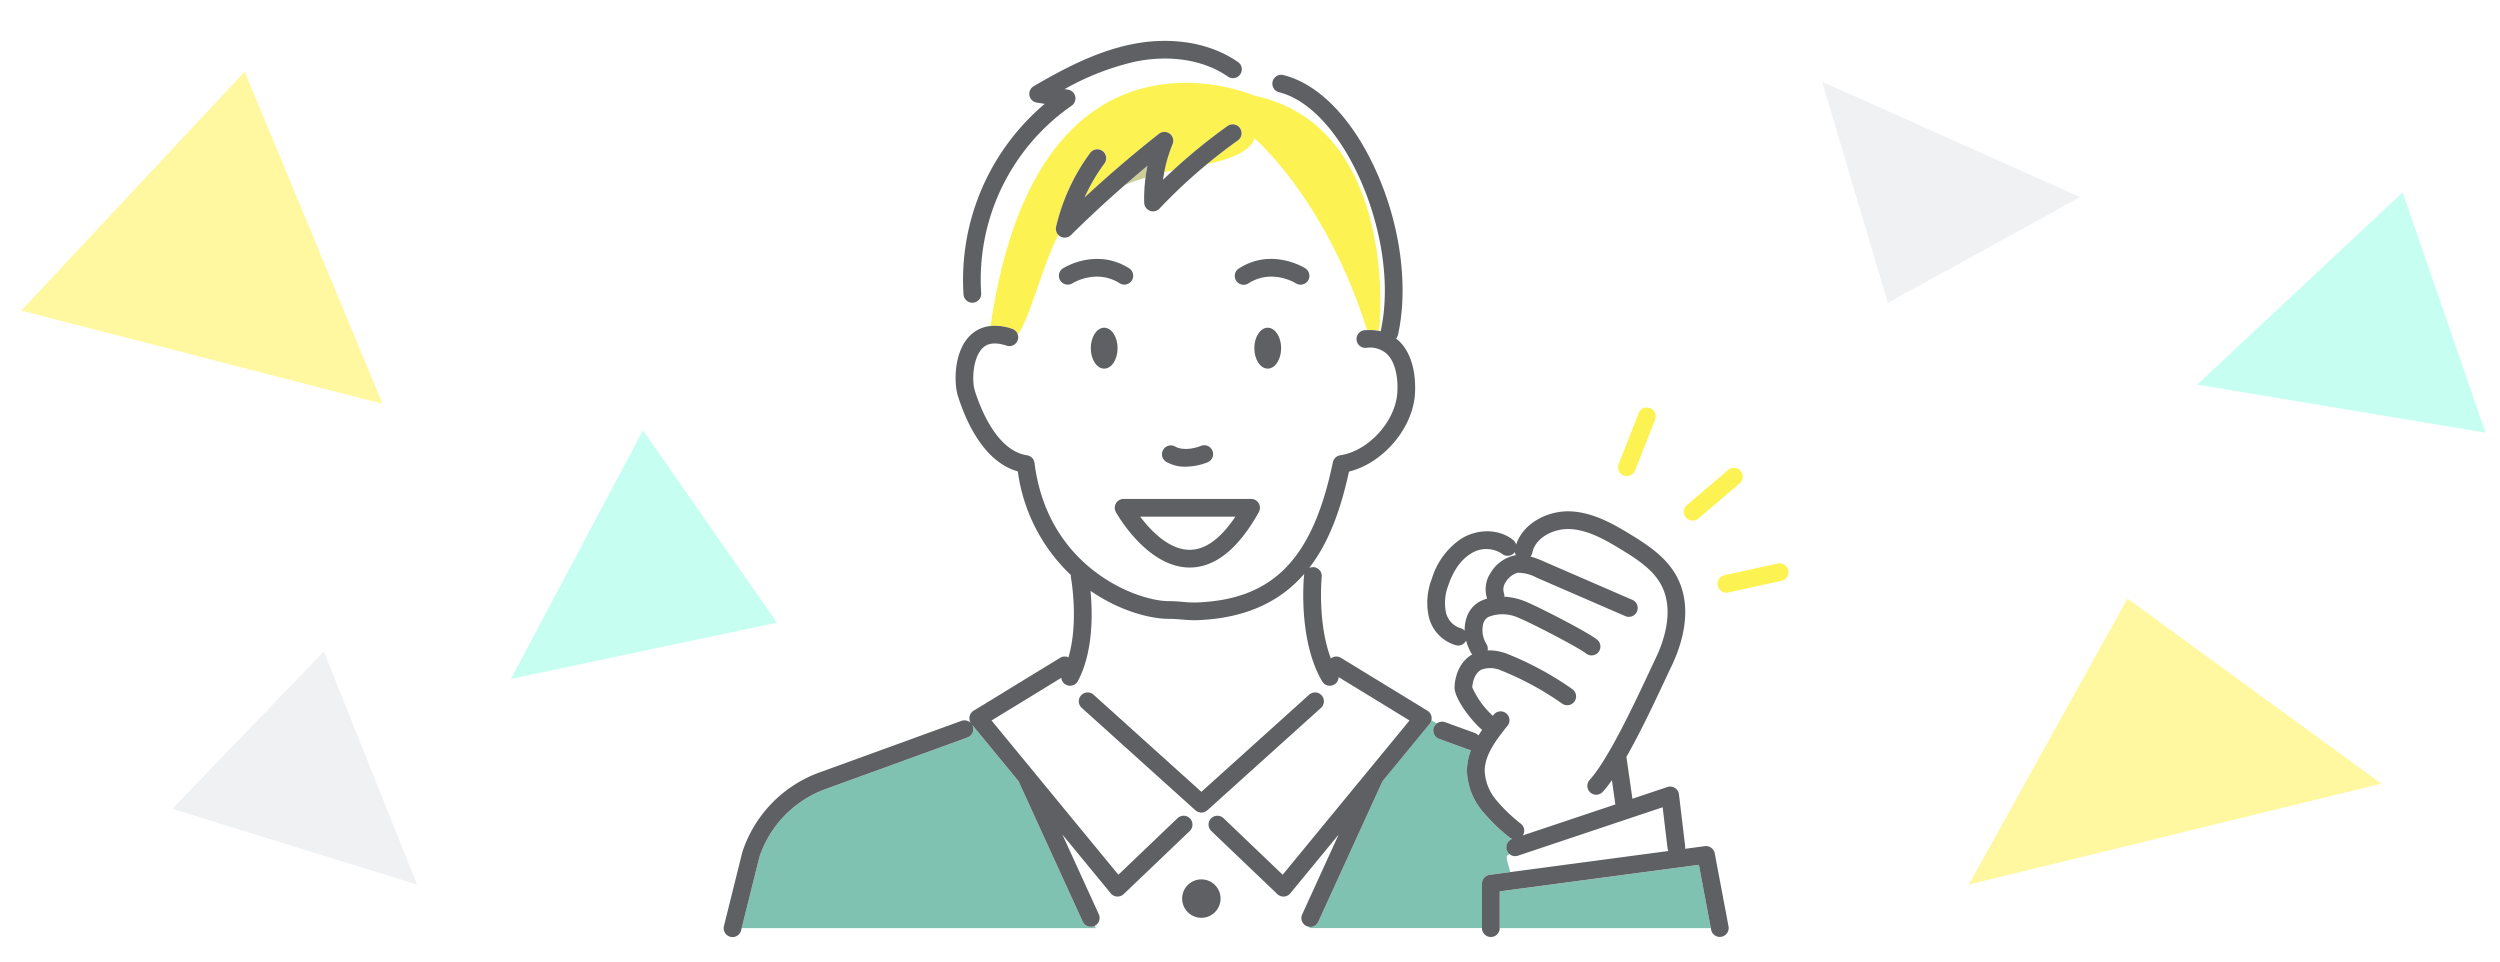 <svg xmlns="http://www.w3.org/2000/svg" width="520" height="200" viewBox="0 0 520 200"><g transform="translate(-40 -1720)"><rect width="520" height="200" transform="translate(40 1720)" fill="#fff"/><g transform="translate(300 1820)"><g transform="translate(-115 -100)"><rect width="230" height="200" fill="#fff"/><g transform="translate(5.527 8.5)"><path d="M195.914,70.822c-.576.129-1.192.274-1.845.437-.1.514-.187,1.027-.255,1.545C194.5,72.133,195.207,71.475,195.914,70.822Z" transform="translate(-102.434 -43.911)" fill="none"/><path d="M173.335,57.514c-.731,3.045-6.365,4.657-9.835,5.369a112.23,112.23,0,0,0-9.9,9.257,1.842,1.842,0,0,1-3.178-1.211A32.694,32.694,0,0,1,150.7,65.7c-1.361.424-2.781.914-4.21,1.478-3.88,3.379-7.661,6.878-11.3,10.477a1.828,1.828,0,0,1-2.616-.03c-3.1,5.782-5.857,17.148-8.422,20.733l-.01.012a1.838,1.838,0,0,1-2.341,2.283c-3.34-1.114-4.593.12-5,.525-2.076,2.041-2.222,6.87-1.609,8.819,1.173,3.731,4.58,12.512,10.872,13.461a1.842,1.842,0,0,1,1.553,1.592c2.743,21.933,21.43,28.745,27.926,28.745,1.207,0,2.12.079,3,.155a21.688,21.688,0,0,0,3.2.106c15.68-.744,23.772-9.19,27.931-29.153a1.841,1.841,0,0,1,1.529-1.446c5.743-.866,11.277-6.8,11.842-12.695.251-2.618-.133-6.365-2.044-8.3a5.243,5.243,0,0,0-4.417-1.351,1.842,1.842,0,1,1-.3-3.672c.169-.014.329-.012.495-.019C188.2,70.111,173.335,57.514,173.335,57.514ZM154.42,122.2a1.842,1.842,0,0,1,2.527-.511c.13.077,1.936,1.081,5.264-.177a1.842,1.842,0,1,1,1.3,3.445,12.471,12.471,0,0,1-4.426.872,7.661,7.661,0,0,1-4.178-1.07A1.842,1.842,0,0,1,154.42,122.2ZM135.5,87.684a1.842,1.842,0,0,1-1.968-3.114c.283-.179,6.992-4.343,13.825.028a1.842,1.842,0,1,1-1.985,3.1C140.543,84.616,135.7,87.557,135.5,87.684Zm7.439,61.824.025.008Zm-.831-44.075c-1.54,0-2.788-1.906-2.788-4.255s1.248-4.256,2.788-4.256,2.788,1.906,2.788,4.256S143.644,105.432,142.1,105.432Zm32.167,29.838c-4.26,7.652-9.1,11.531-14.378,11.531-8.839,0-15.1-11.061-15.36-11.531a1.842,1.842,0,0,1,1.609-2.738h26.519a1.842,1.842,0,0,1,1.61,2.738Zm1.851-29.838c-1.54,0-2.788-1.906-2.788-4.255s1.248-4.256,2.788-4.256,2.788,1.906,2.788,4.256S177.663,105.432,176.123,105.432Zm7.818-20.862a1.842,1.842,0,0,1-1.97,3.113c-.224-.139-5.056-3.061-9.87.019a1.842,1.842,0,1,1-1.985-3.1C176.949,80.227,183.658,84.39,183.941,84.57Z" transform="translate(-62.962 -37.257)" fill="none"/><path d="M337.512,349.315l32.9-4.388a1.8,1.8,0,0,1-.171-.564l-1.018-8.534-30.064,10.063a1.82,1.82,0,0,1-1.759-.335,3.793,3.793,0,0,1-.493.3C336.5,346.268,337.2,347.8,337.512,349.315Z" transform="translate(-173.919 -176.415)" fill="none"/><path d="M194.613,221.82h.008c3.247,0,6.431-2.322,9.488-6.9h-19.8C186.453,217.768,190.267,221.82,194.613,221.82Z" transform="translate(-97.681 -115.96)" fill="none"/><path d="M329.521,258.415a1.843,1.843,0,0,1,.274,2.59c-2.5,3.1-4.75,6.146-4.747,9.41a10.143,10.143,0,0,0,2.319,5.942,34.027,34.027,0,0,0,5.245,5.055,1.836,1.836,0,0,1,.37,2.391l19.247-6.442-.723-5.038a24.864,24.864,0,0,1-1.9,2.416,1.842,1.842,0,0,1-2.723-2.482c3.857-4.232,9.414-16.1,12.4-22.479.518-1.107.969-2.07,1.335-2.832,1.655-3.446,4-10.022,1.089-15.336-1.694-3.1-4.869-5.2-8.249-7.263-3.534-2.154-7.016-4.1-10.741-4.263-3.215-.134-7.114,1.7-7.761,4.923a1.822,1.822,0,0,1-.376.785,19.849,19.849,0,0,1,2.741,1.02l18.444,8a1.842,1.842,0,1,1-1.466,3.38l-18.444-8a8.314,8.314,0,0,0-3.95-1.021,4.326,4.326,0,0,0-2.5,1.968,2.623,2.623,0,0,0-.365,2.242,1.831,1.831,0,0,1,.1.773,13.44,13.44,0,0,1,4.3.964c2.6,1.046,12.684,6.193,14.958,7.939a1.842,1.842,0,0,1-2.243,2.922c-1.844-1.416-11.6-6.441-14.091-7.444a7.93,7.93,0,0,0-6.206-.186,2.248,2.248,0,0,0-1.113,1.427,5.528,5.528,0,0,0,.7,4.277,1.829,1.829,0,0,1,.207,1.27,10.413,10.413,0,0,1,4,.684,65.873,65.873,0,0,1,13.626,7.372,1.842,1.842,0,1,1-2.122,3.012,61.849,61.849,0,0,0-12.783-6.928,5.465,5.465,0,0,0-3.952-.163c-1.267.593-1.892,2.286-1.957,3.731a18.237,18.237,0,0,0,4.272,5.9l.19-.237A1.842,1.842,0,0,1,329.521,258.415Z" transform="translate(-166.76 -118.539)" fill="none"/><path d="M318.609,239.169a9.009,9.009,0,0,1,1.252-.461,6.21,6.21,0,0,1,.711-5.332,7.787,7.787,0,0,1,5.184-3.7c.029,0,.058,0,.087-.005a1.815,1.815,0,0,1-.206-.664c-.026.037-.045.077-.074.112a1.842,1.842,0,0,1-2.59.276,5.864,5.864,0,0,0-6.566.008c-2.483,1.544-3.852,4.335-4.561,6.4a10.112,10.112,0,0,0-.569,5.642,4.45,4.45,0,0,0,2.993,3.392,1.836,1.836,0,0,1,.928.539,7.833,7.833,0,0,1,.341-2.548A5.873,5.873,0,0,1,318.609,239.169Z" transform="translate(-161.07 -122.697)" fill="none"/><path d="M178.106,72.91c1.429-.564,2.848-1.054,4.21-1.478.107-.82.234-1.637.4-2.447Q180.388,70.915,178.106,72.91Z" transform="translate(-94.58 -42.993)" fill="#cdcf98"/><path d="M126.557,85.632a1.838,1.838,0,0,1,1.176,1.212l.01-.012c2.564-3.586,5.319-14.951,8.422-20.734a1.839,1.839,0,0,1-.475-1.694,41.893,41.893,0,0,1,7.092-15.363,1.842,1.842,0,1,1,2.96,2.192,38.037,38.037,0,0,0-4.128,7.073c4.97-4.623,10.15-9.059,15.464-13.239a1.842,1.842,0,0,1,2.84,2.156,29.148,29.148,0,0,0-1.729,5.858c.653-.163,1.27-.308,1.846-.437a115.88,115.88,0,0,1,11.322-9.205,1.842,1.842,0,1,1,2.138,3q-3.284,2.341-6.4,4.921c3.469-.712,9.1-2.325,9.835-5.369,0,0,14.867,12.6,23.442,39.9a10.836,10.836,0,0,1,2.411.149,9.976,9.976,0,0,0,.264-2.641s3.173-40.082-26.117-46.271c0,0-45.04-19.669-54.875,47.91A10.624,10.624,0,0,1,126.557,85.632Z" transform="translate(-66.552 -25.734)" fill="#fcf352"/><path d="M205.771,365.823a3.995,3.995,0,1,0,3.995,3.995A3.995,3.995,0,0,0,205.771,365.823Z" transform="translate(-106.415 -191.411)" fill="#5e6063"/><path d="M113.236,299.973l-.235.082a1.8,1.8,0,0,1,.44.335A1.854,1.854,0,0,1,113.236,299.973Z" transform="translate(-62.027 -158.486)" fill="#cdcf98"/><path d="M91.15,343.521a1.842,1.842,0,0,1-1.677-1.077l-13.341-29.2-9.677-11.768a1.818,1.818,0,0,1,.146.3,1.842,1.842,0,0,1-1.1,2.36L36.025,314.852A22.652,22.652,0,0,0,22.207,329.03l-3.673,14.761H92.189l-.208-.476c-.023.012-.043.028-.067.039A1.839,1.839,0,0,1,91.15,343.521Z" transform="translate(-14.794 -159.236)" fill="#80c2b2"/><path d="M292.171,331.8l4.267-.569c-.313-1.518-1.014-3.048-.6-3.461a3.787,3.787,0,0,0,.493-.3,1.83,1.83,0,0,1,.534-3.133,1.842,1.842,0,0,1-.531-.308,36.817,36.817,0,0,1-5.8-5.634,13.765,13.765,0,0,1-3.084-8.187,11.963,11.963,0,0,1,.843-4.347,1.828,1.828,0,0,1-.457-.1l-6.156-2.238a1.841,1.841,0,0,1-.462-3.214c-.485-.284-.868-.494-1.168-.65a1.837,1.837,0,0,1-.363.732l-9.818,11.938-13.341,29.2a1.843,1.843,0,0,1-1.677,1.076c-.03,0-.061-.008-.091-.009l-.122.28h35.935v-9.259A1.842,1.842,0,0,1,292.171,331.8Z" transform="translate(-132.845 -158.333)" fill="#80c2b2"/><path d="M333.875,365.292v7.647H377.79L375.3,359.768Z" transform="translate(-172.464 -188.384)" fill="#80c2b2"/><path d="M163.174,112.795a1.842,1.842,0,0,0,1.985-3.1c-6.833-4.371-13.542-.208-13.825-.028a1.842,1.842,0,0,0,1.968,3.114C153.506,112.651,158.35,109.709,163.174,112.795Z" transform="translate(-80.768 -62.35)" fill="#5e6063"/><path d="M223.954,112.236a1.842,1.842,0,0,0,2.544.559c4.814-3.079,9.646-.158,9.87-.018a1.842,1.842,0,0,0,1.97-3.113c-.283-.18-6.992-4.343-13.825.028A1.843,1.843,0,0,0,223.954,112.236Z" transform="translate(-117.359 -62.35)" fill="#5e6063"/><path d="M202.1,207.551H175.576a1.842,1.842,0,0,0-1.609,2.738c.262.47,6.522,11.531,15.36,11.531,5.281,0,10.118-3.88,14.378-11.531a1.842,1.842,0,0,0-1.609-2.738Zm-12.761,10.585h-.007c-4.347,0-8.161-4.051-10.306-6.9h19.8C195.765,215.814,192.582,218.133,189.334,218.136Z" transform="translate(-92.394 -112.275)" fill="#5e6063"/><path d="M194.143,188.626a7.661,7.661,0,0,0,4.178,1.07,12.471,12.471,0,0,0,4.426-.872,1.842,1.842,0,1,0-1.3-3.445c-3.328,1.258-5.134.254-5.264.177a1.842,1.842,0,0,0-2.036,3.069Z" transform="translate(-102.194 -101.13)" fill="#5e6063"/><path d="M183.455,312.843c.042.021.082.043.125.061a1.892,1.892,0,0,0,.236.074c.036.009.07.022.106.03a1.875,1.875,0,0,0,.354.036h0a1.879,1.879,0,0,0,.354-.036c.036-.008.071-.021.107-.03a1.785,1.785,0,0,0,.234-.074c.043-.018.085-.041.126-.062a1.8,1.8,0,0,0,.193-.109c.043-.029.083-.06.124-.092s.064-.043.094-.07l23.648-21.307a1.842,1.842,0,0,0-2.466-2.737l-22.415,20.2-22.415-20.2a1.842,1.842,0,1,0-2.467,2.737l23.648,21.307c.03.027.064.046.1.07s.08.063.123.091A1.743,1.743,0,0,0,183.455,312.843Z" transform="translate(-84.919 -152.527)" fill="#5e6063"/><path d="M151.075,75.29a1.842,1.842,0,0,0,1.3-.532c3.638-3.6,7.418-7.1,11.3-10.477q2.285-1.99,4.613-3.924c-.169.81-.3,1.627-.4,2.447a32.7,32.7,0,0,0-.277,5.233,1.842,1.842,0,0,0,3.178,1.211,112.227,112.227,0,0,1,9.9-9.257q3.114-2.577,6.4-4.922a1.842,1.842,0,0,0-2.139-3,115.88,115.88,0,0,0-11.322,9.205c-.708.653-1.41,1.312-2.1,1.982.068-.518.16-1.032.255-1.545a29.15,29.15,0,0,1,1.729-5.858,1.842,1.842,0,0,0-2.84-2.156c-5.313,4.18-10.493,8.615-15.464,13.238a38.036,38.036,0,0,1,4.129-7.072,1.842,1.842,0,0,0-2.961-2.193,41.893,41.893,0,0,0-7.091,15.363,1.842,1.842,0,0,0,1.794,2.257Z" transform="translate(-80.144 -34.363)" fill="#5e6063"/><path d="M110.7,69.761a1.842,1.842,0,0,0,1.835,1.706c.046,0,.092,0,.138-.006a1.842,1.842,0,0,0,1.7-1.973,44.037,44.037,0,0,1,18.807-39,1.842,1.842,0,0,0-.746-3.341l-.706-.113a54.745,54.745,0,0,1,14.646-5.709c7.3-1.5,14.353-.36,19.334,3.116a1.842,1.842,0,0,0,2.108-3.021c-5.8-4.051-13.89-5.4-22.182-3.7-7.339,1.5-14.113,5.074-20.339,8.71a1.842,1.842,0,0,0,.637,3.41l1.659.265A47.891,47.891,0,0,0,110.7,69.761Z" transform="translate(-60.815 -17)" fill="#5e6063"/><path d="M134.735,207.257l13.341-29.2,9.818-11.937a1.842,1.842,0,0,0-.462-2.742l-17.988-11a1.838,1.838,0,0,0-2.1.131c-2.809-7.431-1.912-16.859-1.9-16.966a1.834,1.834,0,0,0-2.619-1.844c4.39-5.651,6.716-12.861,8.292-20.056,6.882-1.706,13-8.617,13.686-15.732.118-1.233.525-7.574-3.087-11.24a8.347,8.347,0,0,0-.809-.715,1.824,1.824,0,0,0,.415-.818c2.137-9.728.584-22.1-4.154-33.085-4.912-11.393-12.1-19.008-19.721-20.894a1.842,1.842,0,0,0-.885,3.576c13.641,3.376,25.309,30.732,21.162,49.613-.008.034-.007.067-.012.1-.141-.033-.286-.06-.43-.086a10.836,10.836,0,0,0-2.411-.149c-.165.007-.326.006-.495.019a1.842,1.842,0,1,0,.3,3.672,5.243,5.243,0,0,1,4.417,1.351c1.911,1.939,2.295,5.685,2.044,8.3-.565,5.9-6.1,11.829-11.842,12.695a1.841,1.841,0,0,0-1.529,1.446c-4.159,19.963-12.252,28.409-27.932,29.153a21.686,21.686,0,0,1-3.2-.106c-.882-.076-1.8-.155-3-.155-6.5,0-25.183-6.812-27.926-28.745a1.842,1.842,0,0,0-1.553-1.592c-6.292-.949-9.7-9.73-10.872-13.461-.613-1.949-.467-6.778,1.609-8.819.412-.406,1.666-1.639,5-.525a1.843,1.843,0,0,0,2.33-1.166,1.851,1.851,0,0,0-1.165-2.33,10.623,10.623,0,0,0-4.505-.591,7,7,0,0,0-4.247,1.985c-3.459,3.4-3.356,9.957-2.541,12.551,1.615,5.135,5.324,13.708,12.466,15.705a36.349,36.349,0,0,0,11.042,21.56,1.817,1.817,0,0,0,.012.533c.019.1,1.661,9.245-.521,16.585a1.839,1.839,0,0,0-1.739.1l-17.988,11a1.837,1.837,0,0,0-.569,2.579,1.8,1.8,0,0,0-.44-.335,1.829,1.829,0,0,0-1.528-.132L31.026,176.2a26.316,26.316,0,0,0-16.078,16.547q-.023.067-.039.135l-3.8,15.275a1.842,1.842,0,1,0,3.575.889l.111-.445,3.673-14.761a22.652,22.652,0,0,1,13.818-14.179l29.473-10.718a1.842,1.842,0,0,0,1.1-2.361,1.819,1.819,0,0,0-.146-.3l9.677,11.768,13.341,29.2a1.842,1.842,0,0,0,2.441.91c.024-.011.044-.027.067-.039a1.838,1.838,0,0,0,.842-2.4L81.5,189.13l10.06,12.232a1.84,1.84,0,0,0,1.312.669c.037,0,.074,0,.11,0a1.843,1.843,0,0,0,1.272-.51L107.994,188.4a1.842,1.842,0,0,0-2.545-2.664l-12.3,11.756L66.765,165.411l14.507-8.874a1.841,1.841,0,0,0,3.457.669c3.226-6.061,3.057-14.2,2.627-18.757,5.987,4.129,12.316,5.82,16.273,5.82,1.048,0,1.844.068,2.686.141.807.07,1.634.141,2.642.141.328,0,.675-.008,1.047-.025,10.307-.489,17.14-4.224,21.825-9.625a1.85,1.85,0,0,0-.054.264c-.055.546-1.3,13.474,3.758,22.106a1.839,1.839,0,0,0,3.426-.878l14.742,9.017L127.321,197.49l-12.3-11.756a1.842,1.842,0,0,0-2.545,2.664l13.736,13.126a1.843,1.843,0,0,0,1.272.51c.036,0,.074,0,.111,0a1.84,1.84,0,0,0,1.312-.669l10.06-12.232-7.581,16.6a1.826,1.826,0,0,0,1.583,2.6c.03,0,.061.01.09.01A1.843,1.843,0,0,0,134.735,207.257Z" transform="translate(-11.053 -24.049)" fill="#5e6063"/><line x1="0.024" y1="0.009" transform="translate(79.975 112.25)" fill="none" stroke="#ffc" stroke-linecap="round" stroke-linejoin="round" stroke-width="0"/><path d="M166.552,136.329c-1.54,0-2.788,1.906-2.788,4.256s1.248,4.255,2.788,4.255,2.788-1.906,2.788-4.255S168.092,136.329,166.552,136.329Z" transform="translate(-87.409 -76.664)" fill="#5e6063"/><path d="M234.588,136.329c-1.54,0-2.788,1.906-2.788,4.256s1.248,4.255,2.788,4.255,2.788-1.906,2.788-4.255S236.128,136.329,234.588,136.329Z" transform="translate(-121.427 -76.664)" fill="#5e6063"/><path d="M363.522,283.841a1.839,1.839,0,0,0-2.053-1.484l-4.123.549a1.812,1.812,0,0,0,.024-.54l-1.286-10.781a1.841,1.841,0,0,0-2.413-1.528L346.4,272.49l-1.215-8.463a1.748,1.748,0,0,0-.051-.206c3-5.26,6.007-11.678,8.107-16.165.513-1.094.958-2.046,1.319-2.8,1.96-4.083,4.7-11.941,1-18.7-2.13-3.892-5.892-6.4-9.564-8.641-3.8-2.318-7.9-4.6-12.5-4.8-4.537-.193-9.779,2.327-11.281,6.923a1.822,1.822,0,0,0-.617-.958c-2.879-2.324-7.33-2.429-10.826-.256a15.4,15.4,0,0,0-6.1,8.337,13.616,13.616,0,0,0-.665,7.7,8.083,8.083,0,0,0,5.731,6.115,1.863,1.863,0,0,0,.423.049,1.841,1.841,0,0,0,1.644-1.027,10.44,10.44,0,0,0,1.076,2.613,1.835,1.835,0,0,0,.209.268c-2.592,1.445-3.611,4.426-3.687,6.818-.072,2.221,3.305,6.81,5.732,8.876q-.4.576-.764,1.161a1.822,1.822,0,0,0-.741-.513l-6.156-2.238a1.842,1.842,0,1,0-1.259,3.462l6.156,2.238a1.828,1.828,0,0,0,.457.1,11.963,11.963,0,0,0-.843,4.347,13.765,13.765,0,0,0,3.084,8.187,36.817,36.817,0,0,0,5.8,5.634,1.841,1.841,0,0,0,.531.308,1.839,1.839,0,0,0,1.225,3.468l30.064-10.062,1.018,8.534a1.8,1.8,0,0,0,.171.565l-32.9,4.388-4.268.569a1.842,1.842,0,0,0-1.6,1.826v9.259h0a1.842,1.842,0,1,0,3.684,0h0v-7.647l41.43-5.524,2.486,13.171.064.341a1.842,1.842,0,0,0,3.62-.683Zm-51.668-48.853a7.834,7.834,0,0,0-.341,2.548,1.836,1.836,0,0,0-.928-.539,4.45,4.45,0,0,1-2.992-3.392,10.112,10.112,0,0,1,.568-5.643c.71-2.069,2.078-4.859,4.562-6.4a5.864,5.864,0,0,1,6.566-.007,1.842,1.842,0,0,0,2.591-.276c.029-.036.047-.076.073-.113a1.815,1.815,0,0,0,.206.665c-.029,0-.058,0-.087.006a7.786,7.786,0,0,0-5.185,3.7,6.21,6.21,0,0,0-.711,5.332,9.011,9.011,0,0,0-1.252.461A5.873,5.873,0,0,0,311.854,234.988Zm1.238,14.359c.065-1.445.69-3.138,1.957-3.731a5.466,5.466,0,0,1,3.952.163,61.848,61.848,0,0,1,12.782,6.928,1.842,1.842,0,1,0,2.122-3.012,65.872,65.872,0,0,0-13.625-7.372,10.412,10.412,0,0,0-4-.684,1.829,1.829,0,0,0-.208-1.27,5.528,5.528,0,0,1-.7-4.277,2.248,2.248,0,0,1,1.113-1.427,7.93,7.93,0,0,1,6.206.187c2.49,1,12.246,6.027,14.09,7.443a1.842,1.842,0,0,0,2.244-2.922c-2.274-1.746-12.359-6.893-14.958-7.939a13.439,13.439,0,0,0-4.3-.964,1.832,1.832,0,0,0-.1-.773,2.622,2.622,0,0,1,.365-2.242,4.326,4.326,0,0,1,2.5-1.968,8.314,8.314,0,0,1,3.95,1.021l18.444,8a1.842,1.842,0,1,0,1.466-3.38l-18.444-8a19.848,19.848,0,0,0-2.742-1.02,1.822,1.822,0,0,0,.376-.785c.647-3.222,4.546-5.058,7.761-4.924,3.725.162,7.206,2.109,10.741,4.263,3.38,2.06,6.555,4.166,8.249,7.263,2.907,5.315.566,11.89-1.089,15.337-.366.762-.817,1.725-1.335,2.832-2.986,6.377-8.542,18.247-12.4,22.479a1.842,1.842,0,1,0,2.723,2.482,24.864,24.864,0,0,0,1.9-2.416l.723,5.038-19.247,6.442a1.836,1.836,0,0,0-.37-2.391,34.03,34.03,0,0,1-5.245-5.056,10.143,10.143,0,0,1-2.319-5.942c0-3.265,2.243-6.315,4.747-9.411a1.842,1.842,0,0,0-2.865-2.316l-.191.238A18.238,18.238,0,0,1,313.092,249.347Z" transform="translate(-157.385 -114.855)" fill="#5e6063"/><path d="M422.252,195.245a1.842,1.842,0,0,0-2.6-.206l-8.618,7.354a1.842,1.842,0,0,0,2.391,2.8l8.619-7.354A1.842,1.842,0,0,0,422.252,195.245Z" transform="translate(-210.722 -105.799)" fill="#fcf352"/><path d="M384.261,183.681a1.841,1.841,0,0,0,2.389-1.04L390.8,172.1a1.842,1.842,0,1,0-3.428-1.348l-4.147,10.544A1.842,1.842,0,0,0,384.261,183.681Z" transform="translate(-197.073 -93.29)" fill="#fcf352"/><path d="M439.207,235.769a1.841,1.841,0,0,0-2.2-1.4L425.947,236.8a1.842,1.842,0,1,0,.792,3.6l11.065-2.436A1.842,1.842,0,0,0,439.207,235.769Z" transform="translate(-217.777 -125.661)" fill="#fcf352"/></g></g></g><path d="M34.807-4.333,63.5,64.771l-75.167-19.4Z" transform="translate(56.083 1739.229)" fill="#fff344" opacity="0.5"/><path d="M83.667,90.234l-85.833,21,33-59.5Z" transform="translate(451.667 1792.766)" fill="#fff344" opacity="0.5"/><path d="M30.147-7.333,58.031,32.675,2.667,44.394Z" transform="translate(143.586 1816.833)" fill="#22fccd" opacity="0.25"/><path d="M36.626,72.11l-17.25-50-42.75,40Z" transform="translate(520.374 1737.89)" fill="#22fccd" opacity="0.25"/><path d="M28.521-1l19.4,48.495L-3,31.734Z" transform="translate(78.833 1856.505)" fill="#d4d7dc" opacity="0.35"/><path d="M-10.627,19.178l13.667,46,40-22Z" transform="translate(429.627 1717.822)" fill="#d4d7dc" opacity="0.35"/></g></svg>
